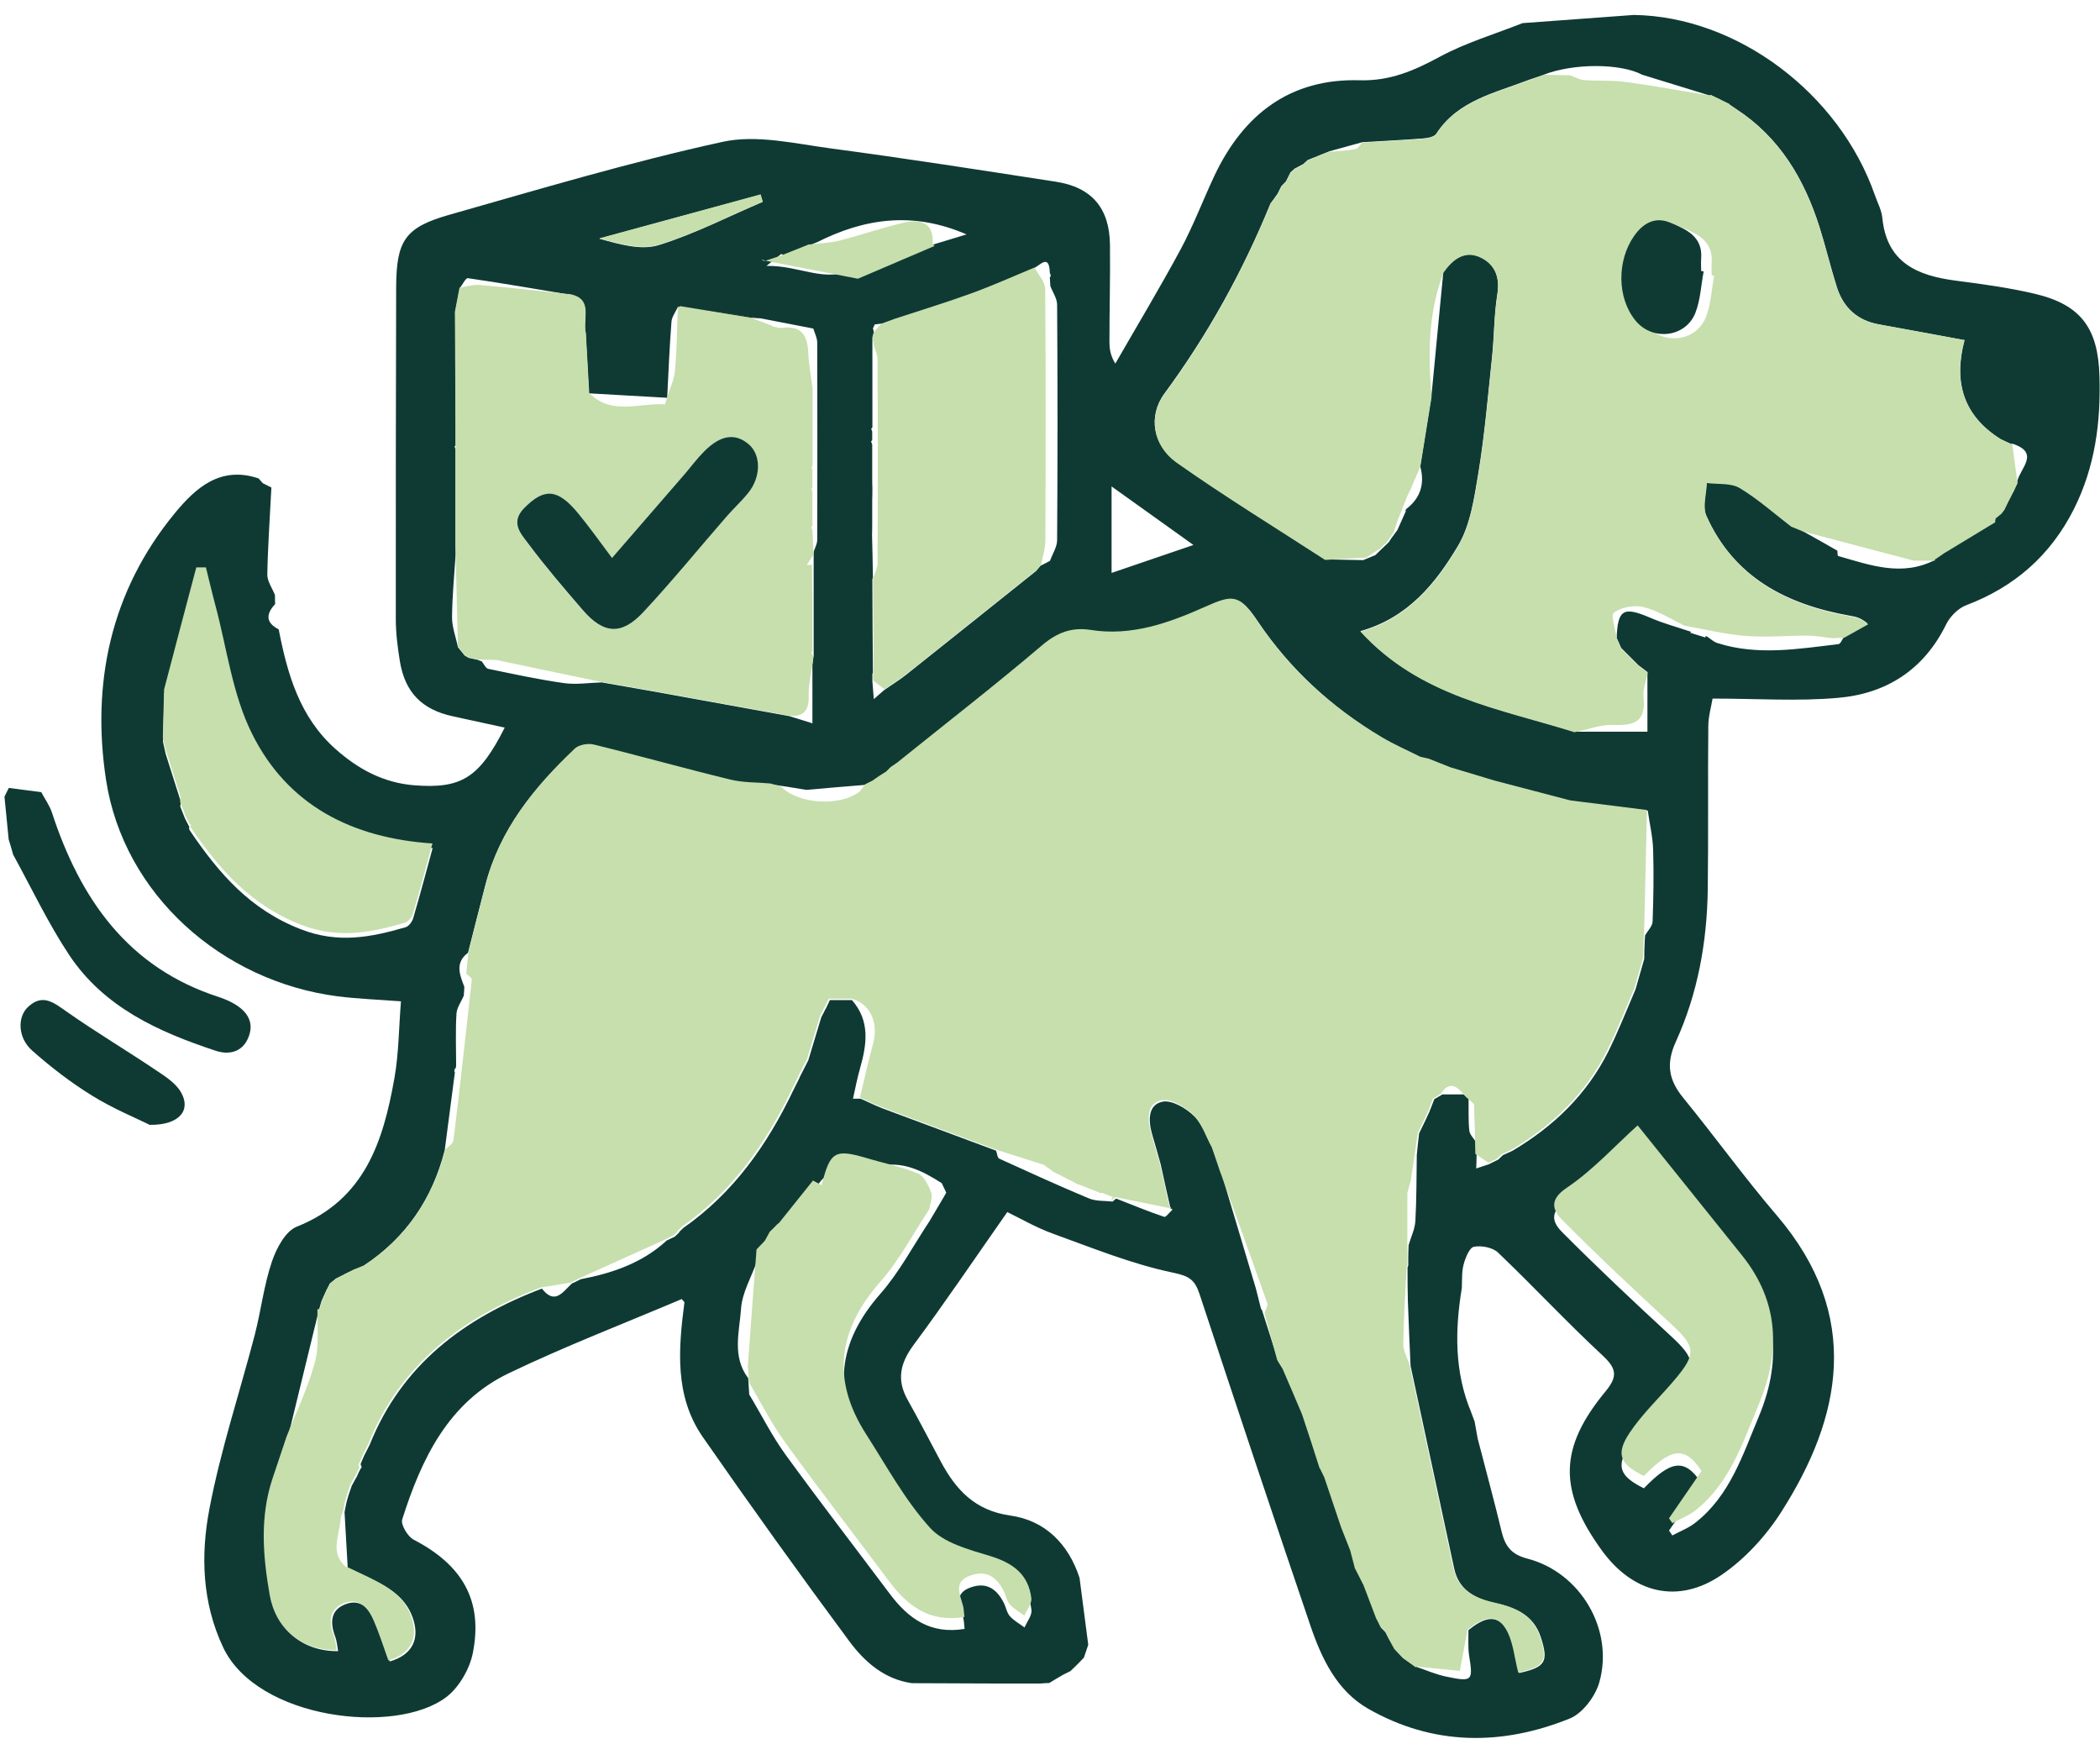<svg xmlns="http://www.w3.org/2000/svg" width="118" height="98" viewBox="0 0 118 98" fill="none">
  <path d="M38.35 72.97C35.1 74.35 31.79 75.62 28.6 77.15C25.19 78.78 23.68 81.97 22.6 85.37C22.51 85.66 22.91 86.34 23.25 86.51C25.98 87.93 27.15 89.93 26.57 92.87C26.39 93.77 25.8 94.8 25.08 95.35C22.23 97.52 14.45 96.6 12.54 92.56C11.35 90.04 11.27 87.36 11.77 84.76C12.4 81.46 13.47 78.24 14.32 74.98C14.67 73.62 14.83 72.2 15.28 70.88C15.53 70.14 16.04 69.17 16.68 68.92C20.5 67.4 21.53 64.13 22.16 60.59C22.41 59.19 22.41 57.74 22.53 56.26C21.21 56.16 20.09 56.12 18.98 55.98C12.46 55.14 6.95 50.25 5.96 43.83C5.13 38.41 6.21 33.23 9.81 28.85C11 27.4 12.39 26.16 14.53 26.88C14.61 26.97 14.68 27.05 14.76 27.14H14.75C14.92 27.22 15.08 27.31 15.25 27.39V27.38C15.17 29.02 15.05 30.66 15.02 32.29C15.02 32.67 15.3 33.05 15.45 33.43C15.45 33.6 15.45 33.77 15.46 33.94C14.95 34.49 14.91 34.98 15.66 35.36C16.15 37.88 16.84 40.3 18.86 42.09C20.12 43.21 21.54 43.98 23.26 44.12C25.91 44.33 26.93 43.72 28.36 40.88C27.36 40.66 26.39 40.45 25.42 40.24C23.7 39.86 22.76 38.9 22.47 37.16C22.34 36.37 22.24 35.56 22.24 34.76C22.24 28.56 22.24 22.37 22.26 16.17C22.27 13.53 22.74 12.78 25.24 12.07C30.34 10.62 35.43 9.1 40.6 7.97C42.51 7.55 44.67 8.07 46.69 8.34C50.91 8.9 55.12 9.56 59.33 10.21C61.35 10.52 62.35 11.7 62.37 13.76C62.39 15.57 62.34 17.38 62.34 19.19C62.34 19.57 62.38 19.96 62.67 20.43C63.9 18.29 65.17 16.18 66.34 14.01C67.06 12.67 67.6 11.23 68.25 9.85C69.88 6.42 72.5 4.4 76.39 4.51C78.1 4.56 79.46 3.97 80.9 3.19C82.36 2.4 83.99 1.92 85.55 1.3C87.63 1.15 89.72 0.99 91.8 0.84C97.6 0.92 103.36 5.23 105.36 10.99C105.51 11.41 105.73 11.82 105.77 12.25C106.02 14.77 107.75 15.49 109.91 15.77C111.38 15.96 112.86 16.16 114.31 16.5C116.93 17.11 117.89 18.44 117.97 21.12C118.05 23.74 117.72 26.24 116.53 28.61C115.21 31.22 113.19 32.98 110.47 34.01C110.03 34.18 109.58 34.63 109.36 35.07C108.11 37.63 105.99 38.98 103.27 39.21C101.01 39.41 98.71 39.25 96.23 39.25C96.16 39.69 95.99 40.25 95.99 40.82C95.96 43.87 96 46.91 95.96 49.96C95.92 52.92 95.4 55.82 94.17 58.52C93.6 59.77 93.76 60.67 94.58 61.68C96.36 63.86 98.01 66.15 99.84 68.29C104.67 73.94 103.47 79.66 100.09 84.95C99.23 86.3 98.05 87.59 96.73 88.49C94.28 90.16 91.75 89.52 90 87.1C87.56 83.73 87.59 81.35 90.22 78.17C90.94 77.3 90.81 76.86 90.02 76.13C88.02 74.27 86.16 72.27 84.18 70.38C83.88 70.09 83.25 69.97 82.82 70.05C82.57 70.1 82.34 70.67 82.24 71.05C82.13 71.47 82.16 71.93 82.14 72.37C81.75 74.74 81.72 77.09 82.67 79.36C82.73 79.53 82.8 79.7 82.86 79.87C82.92 80.19 82.97 80.5 83.03 80.82C83.48 82.57 83.96 84.31 84.38 86.07C84.58 86.88 84.93 87.34 85.82 87.57C88.8 88.34 90.7 91.55 89.87 94.51C89.65 95.3 88.94 96.25 88.22 96.55C84.39 98.1 80.52 98.09 76.87 96C75.12 95 74.26 93.18 73.63 91.33C71.52 85.13 69.45 78.92 67.4 72.7C67.13 71.89 66.81 71.69 65.89 71.5C63.6 71.02 61.39 70.12 59.18 69.32C58.21 68.97 57.3 68.44 56.6 68.1C54.8 70.67 53.12 73.16 51.34 75.56C50.58 76.59 50.37 77.52 51 78.65C51.65 79.8 52.25 80.98 52.88 82.15C53.73 83.72 54.79 84.87 56.76 85.15C58.71 85.42 60.03 86.73 60.66 88.65C60.82 89.91 60.99 91.16 61.15 92.42V92.41C61.07 92.66 60.98 92.9 60.9 93.15V93.14C60.82 93.23 60.73 93.31 60.65 93.4L60.66 93.39C60.58 93.47 60.49 93.56 60.41 93.64L60.42 93.63C60.33 93.71 60.25 93.8 60.16 93.88H60.17C60 93.96 59.84 94.05 59.67 94.13H59.68C59.44 94.27 59.2 94.41 58.96 94.56C58.79 94.56 58.61 94.58 58.44 94.59C57.88 94.59 57.33 94.59 56.77 94.59C56.6 94.59 56.43 94.59 56.27 94.59L51.24 94.57C49.69 94.35 48.58 93.37 47.72 92.21C44.92 88.43 42.18 84.61 39.49 80.74C37.89 78.43 38.12 75.78 38.46 73.16C38.41 73.11 38.36 73.06 38.31 73L38.35 72.97ZM112.16 29.1L112.14 29.11C112.24 29.03 112.35 28.94 112.45 28.86C112.51 28.79 112.57 28.71 112.62 28.64C112.7 28.47 112.79 28.3 112.87 28.12C112.95 27.97 113.04 27.8 113.12 27.63V27.65C113.19 27.48 113.27 27.31 113.35 27.14V27.04C113.52 26.3 114.65 25.44 113.08 24.93L113.01 24.95C112.82 24.86 112.62 24.77 112.43 24.68C110.35 23.38 109.75 21.51 110.39 19.11C108.74 18.81 107.17 18.51 105.6 18.23C104.37 18.01 103.58 17.29 103.21 16.12C102.86 15.01 102.59 13.87 102.24 12.76C101.38 10.05 99.99 7.7 97.53 6.11C97.4 6.02 97.28 5.94 97.15 5.85H97.18L96.67 5.6H96.69C96.5 5.52 96.31 5.42 96.11 5.33L96.08 5.37C94.81 4.98 93.55 4.59 92.28 4.2C91.04 3.55 88.44 3.55 86.76 4.19H86.78C86.48 4.29 86.18 4.4 85.87 4.5C83.99 5.23 81.92 5.64 80.7 7.52C80.58 7.7 80.2 7.76 79.94 7.78C78.81 7.87 77.68 7.92 76.55 7.99C75.92 8.16 75.29 8.34 74.66 8.51H74.68C74.27 8.67 73.86 8.84 73.46 9H73.47C73.38 9.08 73.3 9.16 73.21 9.24L73.23 9.22C73.07 9.31 72.9 9.4 72.74 9.48C72.66 9.55 72.59 9.62 72.51 9.69C72.42 9.86 72.34 10.03 72.25 10.21L72.26 10.19C72.18 10.28 72.09 10.36 72.01 10.45V10.44C71.93 10.61 71.84 10.78 71.76 10.94V10.92C71.65 11.09 71.52 11.26 71.39 11.43C69.84 15.23 67.87 18.8 65.43 22.11C64.5 23.37 64.78 25.02 66.12 25.97C68.83 27.88 71.67 29.62 74.46 31.43C75.17 31.44 75.89 31.46 76.6 31.47C76.83 31.38 77.06 31.28 77.28 31.19C77.53 30.95 77.78 30.7 78.04 30.46C78.08 30.4 78.12 30.33 78.16 30.27C78.28 30.11 78.4 29.94 78.52 29.78C78.68 29.43 78.83 29.08 78.99 28.73C78.97 28.67 78.98 28.63 79.03 28.59C79.83 27.97 80.07 27.16 79.8 26.19C80.01 24.89 80.22 23.58 80.43 22.28C80.65 19.95 80.88 17.62 81.1 15.29C81.63 14.54 82.32 14 83.24 14.47C84.04 14.88 84.29 15.61 84.13 16.56C83.95 17.7 83.96 18.88 83.84 20.04C83.61 22.2 83.43 24.37 83.08 26.51C82.84 27.95 82.63 29.51 81.9 30.71C80.66 32.78 79.11 34.71 76.44 35.46C79.76 39.12 84.26 39.8 88.46 41.11H92.57V37.74V37.76C92.41 37.63 92.24 37.51 92.07 37.38C91.74 37.05 91.41 36.72 91.09 36.4C91.01 36.21 90.93 36.03 90.84 35.84V35.85C90.9 34.24 91.22 34.06 92.73 34.71C93.47 35.03 94.26 35.24 95.03 35.5L94.97 35.55L95.83 35.82V35.75H95.9C96.1 35.88 96.28 36.06 96.5 36.13C98.76 36.85 101.03 36.46 103.3 36.19C103.42 36.18 103.51 35.93 103.61 35.79C104.06 35.54 104.51 35.29 104.95 35.04C104.57 34.71 104.28 34.65 103.98 34.6C100.4 33.97 97.43 32.45 95.87 28.96C95.64 28.45 95.87 27.73 95.89 27.1C96.51 27.18 97.23 27.09 97.73 27.38C98.76 27.99 99.67 28.81 100.63 29.55C100.83 29.63 101.04 29.72 101.24 29.8H101.22C101.89 30.17 102.57 30.55 103.24 30.94C103.26 31.04 103.24 31.23 103.29 31.24C105.08 31.75 106.87 32.42 108.73 31.46L108.66 31.43C108.85 31.3 109.04 31.17 109.23 31.04C110.19 30.46 111.14 29.88 112.1 29.3C112.11 29.22 112.13 29.15 112.14 29.07L112.16 29.1ZM42.76 70.64H42.77C42.68 70.72 42.6 70.81 42.51 70.89L42.53 70.87C42.22 71.76 41.7 72.63 41.64 73.53C41.55 74.82 41.12 76.22 42.04 77.43V77.41C42.06 77.72 42.08 78.04 42.1 78.35C42.78 79.48 43.37 80.67 44.14 81.73C46.05 84.36 48.04 86.94 49.99 89.54C51.03 90.93 52.27 91.84 54.2 91.52C54.17 91.25 54.17 91.06 54.12 90.88C53.95 90.23 53.56 89.54 54.54 89.19C55.43 88.87 56.01 89.28 56.4 90.05C56.53 90.3 56.57 90.61 56.75 90.81C56.97 91.06 57.29 91.23 57.57 91.44C57.71 91.11 57.99 90.77 57.96 90.46C57.8 89.15 56.96 88.5 55.63 88.09C54.44 87.73 53.03 87.35 52.26 86.5C50.85 84.94 49.82 83.03 48.67 81.24C46.72 78.19 47.09 75.4 49.47 72.69C50.54 71.47 51.32 69.98 52.23 68.61C52.5 68.15 52.77 67.7 53.04 67.24C53.08 67.16 53.13 67.09 53.17 67.01C53.09 66.83 53 66.65 52.92 66.48C51.82 65.77 50.69 65.2 49.32 65.53C47.7 65.09 46.483 65.58 45.67 67C45.03 67.8 44.38 68.61 43.74 69.41C43.58 69.58 43.41 69.75 43.25 69.91H43.26C43.17 70.06 43.08 70.22 42.99 70.39L43.01 70.37C42.93 70.46 42.84 70.54 42.76 70.63V70.64ZM50.05 43.11C49.96 43.2 49.88 43.28 49.79 43.37C49.67 43.44 49.56 43.52 49.44 43.59C49.31 43.68 49.18 43.76 49.06 43.85H49.08C48.91 43.93 48.75 44.02 48.58 44.1H48.6C47.5 44.19 46.4 44.28 45.3 44.38H45.31C44.63 44.26 43.95 44.16 43.27 44.06C42.52 43.99 41.75 44.02 41.02 43.84C38.45 43.21 35.9 42.5 33.34 41.87C33.02 41.79 32.51 41.87 32.29 42.09C30.02 44.24 28.07 46.62 27.27 49.74C26.94 51 26.62 52.27 26.3 53.53C25.55 54.09 25.83 54.77 26.09 55.44C26.09 55.61 26.07 55.77 26.06 55.94C25.92 56.28 25.67 56.61 25.65 56.95C25.59 57.91 25.63 58.87 25.63 59.83C25.63 59.91 25.63 59.98 25.58 60.04C25.52 60.1 25.51 60.17 25.56 60.25C25.37 61.71 25.18 63.16 24.99 64.62C24.29 67.37 22.8 69.56 20.42 71.13C20.21 71.21 20 71.29 19.8 71.38H19.81C19.64 71.45 19.48 71.54 19.31 71.62H19.32C19.15 71.7 18.99 71.79 18.82 71.87H18.84C18.74 71.95 18.64 72.03 18.53 72.12C18.47 72.24 18.41 72.37 18.34 72.49C18.25 72.69 18.16 72.89 18.07 73.09C18.02 73.26 17.97 73.43 17.92 73.6C17.33 76.01 16.75 78.42 16.16 80.83L16.17 80.81L15.38 83.17C14.69 85.32 14.86 87.47 15.23 89.65C15.55 91.53 16.97 92.79 19 92.77C18.95 92.49 18.93 92.22 18.84 91.97C18.54 91.18 18.55 90.44 19.45 90.12C20.32 89.81 20.79 90.45 21.09 91.14C21.4 91.86 21.63 92.61 21.9 93.35C23.18 92.98 23.62 92.07 23.18 90.86C22.76 89.7 21.79 89.16 20.76 88.66C20.35 88.47 19.95 88.28 19.54 88.08V88.12C19.48 87.07 19.42 86.01 19.36 84.96C19.39 84.79 19.43 84.62 19.46 84.45C19.5 84.3 19.54 84.14 19.59 83.99C19.65 83.82 19.71 83.65 19.76 83.49L20.03 82.99V83.01C20.1 82.84 20.18 82.67 20.27 82.5V82.52C20.27 82.52 20.32 82.46 20.32 82.44C20.31 82.38 20.28 82.32 20.26 82.26C20.33 82.1 20.39 81.94 20.46 81.79C20.56 81.59 20.67 81.38 20.77 81.18C22.57 76.68 26.07 74.06 30.45 72.4C31.19 73.35 31.63 72.57 32.13 72.12H32.12C32.29 72.05 32.46 71.96 32.62 71.88H32.6C34.38 71.54 36.07 70.98 37.45 69.71H37.44C37.61 69.63 37.77 69.55 37.94 69.47L37.92 69.48C38.01 69.4 38.09 69.31 38.18 69.23H38.15C38.23 69.15 38.31 69.07 38.4 68.99C41.22 67.02 43.12 64.31 44.58 61.25L44.94 60.53L44.92 60.55C45.09 60.22 45.25 59.9 45.42 59.57C45.66 58.77 45.91 57.96 46.15 57.15C46.23 57 46.32 56.83 46.4 56.66V56.68C46.48 56.51 46.56 56.34 46.64 56.17V56.19C47.04 56.19 47.46 56.19 47.87 56.19C48.9 57.36 48.71 58.67 48.33 60.01C48.17 60.57 48.06 61.15 47.93 61.73C48.07 61.73 48.22 61.73 48.36 61.73C48.76 61.91 49.15 62.1 49.55 62.26C51.69 63.06 53.83 63.85 55.97 64.65C56.03 64.8 56.04 65.05 56.15 65.1C57.82 65.86 59.48 66.62 61.18 67.33C61.58 67.5 62.07 67.46 62.52 67.51C62.58 67.45 62.65 67.4 62.71 67.34C63.61 67.69 64.5 68.06 65.42 68.37C65.51 68.4 65.71 68.12 65.87 67.98L65.85 67.91L65.78 67.93C65.59 67.09 65.4 66.26 65.22 65.42C65.06 64.85 64.9 64.27 64.73 63.7C64.52 62.95 64.5 62.07 65.32 61.9C65.85 61.79 66.65 62.27 67.1 62.71C67.58 63.18 67.81 63.92 68.15 64.54C68.32 65.03 68.48 65.52 68.65 66V65.98C69.29 68.12 69.93 70.26 70.57 72.4C70.67 72.8 70.77 73.19 70.87 73.59L70.89 73.54C71.2 74.52 71.51 75.5 71.83 76.49C71.93 76.64 72.03 76.8 72.13 76.97C72.49 77.82 72.85 78.67 73.22 79.52C73.55 80.53 73.89 81.55 74.22 82.56V82.53C74.29 82.7 74.37 82.87 74.46 83.04V83.03C74.79 84 75.11 84.97 75.44 85.94C75.6 86.33 75.76 86.74 75.92 87.15C76.01 87.46 76.09 87.79 76.18 88.12L76.16 88.1C76.33 88.43 76.49 88.75 76.66 89.08C76.91 89.72 77.15 90.36 77.4 91.01V90.99C77.48 91.16 77.56 91.32 77.64 91.49V91.48C77.72 91.57 77.81 91.65 77.89 91.74V91.72C77.96 91.88 78.05 92.05 78.13 92.21C78.22 92.35 78.31 92.51 78.39 92.66C78.55 92.84 78.7 93.01 78.86 93.17C79.1 93.33 79.34 93.51 79.58 93.68V93.65C80.14 93.84 80.68 94.08 81.26 94.2C82.74 94.51 82.78 94.44 82.55 93.02C82.48 92.55 82.52 92.06 82.51 91.59C83.21 91.03 84.04 90.55 84.65 91.53C85.08 92.23 85.14 93.17 85.36 94C86.86 93.67 87.02 93.35 86.58 91.99C86.15 90.68 85.09 90.31 83.93 90.05C82.84 89.8 81.96 89.31 81.71 88.12C80.89 84.33 80.08 80.53 79.26 76.74C79.21 75.54 79.15 74.33 79.11 73.13C79.09 72.49 79.09 71.84 79.09 71.2C79.13 71.13 79.14 71.06 79.13 70.99C79.13 70.88 79.13 70.78 79.13 70.67V70.7C79.13 70.45 79.14 70.21 79.15 69.96C79.28 69.51 79.5 69.07 79.53 68.61C79.6 67.37 79.59 66.13 79.61 64.89C79.65 64.49 79.69 64.08 79.74 63.68C79.86 63.44 79.97 63.2 80.09 62.96C80.17 62.79 80.24 62.63 80.32 62.46C80.41 62.24 80.5 62 80.59 61.77V61.76C80.74 61.67 80.9 61.58 81.05 61.49H81.04C81.45 61.49 81.87 61.49 82.28 61.49H82.27C82.35 61.58 82.44 61.66 82.52 61.75V61.72C82.53 62.32 82.5 62.92 82.56 63.52C82.58 63.74 82.8 63.95 82.93 64.16C82.94 64.41 82.96 64.65 82.97 64.9V64.88C82.97 65.14 82.96 65.39 82.95 65.65C83.21 65.56 83.47 65.48 83.73 65.39H83.7C83.87 65.31 84.04 65.22 84.21 65.14L84.19 65.15C84.28 65.07 84.36 64.98 84.45 64.9L84.43 64.91C84.61 64.83 84.8 64.74 84.98 64.66C87.3 63.29 89.17 61.49 90.38 59.06C90.94 57.93 91.4 56.75 91.9 55.59C92.06 55.02 92.23 54.45 92.39 53.88V53.9C92.39 53.62 92.4 53.34 92.41 53.05C92.41 52.88 92.43 52.72 92.44 52.55C92.59 52.29 92.85 52.04 92.86 51.78C92.91 50.44 92.93 49.09 92.89 47.74C92.87 47.01 92.69 46.28 92.59 45.55C91.15 45.37 89.71 45.19 88.28 45.01C86.83 44.63 85.38 44.25 83.93 43.87H83.94C83.13 43.63 82.32 43.38 81.51 43.14H81.52C81.11 42.98 80.7 42.82 80.29 42.66H80.31C80.16 42.64 80.01 42.6 79.86 42.57C79.13 42.2 78.37 41.87 77.66 41.45C74.87 39.78 72.51 37.64 70.68 34.92C69.69 33.44 69.34 33.44 67.77 34.14C65.73 35.05 63.64 35.81 61.32 35.44C60.28 35.27 59.45 35.57 58.61 36.3C55.95 38.56 53.19 40.71 50.47 42.89C50.34 42.98 50.21 43.06 50.09 43.15L50.11 43.14L50.05 43.11ZM10.62 46.49C10.62 46.57 10.65 46.64 10.7 46.71C12.3 49.07 14.06 51.11 16.9 52.21C19.01 53.03 20.84 52.66 22.78 52.1C22.97 52.05 23.16 51.79 23.22 51.58C23.61 50.25 23.97 48.91 24.31 47.65C19.77 47.36 16.16 45.5 14.17 41.48C13.08 39.27 12.77 36.68 12.11 34.26C11.92 33.56 11.76 32.85 11.58 32.14C11.4 32.14 11.22 32.14 11.04 32.14C10.44 34.43 9.84 36.71 9.23 39C9.21 39.89 9.18 40.79 9.16 41.68C9.21 41.91 9.26 42.14 9.31 42.36L10.16 45.04V45.02C10.15 45.12 10.14 45.22 10.13 45.32C10.22 45.55 10.31 45.77 10.4 46C10.49 46.17 10.57 46.33 10.66 46.5L10.63 46.48L10.62 46.49ZM49.53 18.21L49.55 18.18C49.42 18.2 49.28 18.21 49.15 18.23C49.12 18.3 49.09 18.38 49.05 18.45C49.08 18.52 49.09 18.6 49.1 18.68C49.07 18.78 49.05 18.87 49.02 18.97C49.02 19.76 49.02 20.56 49.02 21.35C49.02 21.44 49.02 21.53 49.02 21.62C49.02 21.93 49.02 22.25 49.02 22.56C49.02 22.73 49.02 22.9 49.02 23.06C49.02 23.21 49.02 23.37 49.02 23.52C49.02 23.69 49.02 23.85 49.02 24.02C49 24.04 48.96 24.07 48.96 24.09C48.96 24.14 48.99 24.19 49.01 24.24C49.01 24.41 49.01 24.57 49.01 24.74C48.99 24.76 48.94 24.79 48.95 24.81C48.96 24.86 48.99 24.91 49.01 24.97C49.01 25.14 49.01 25.3 49.01 25.47C49.01 25.95 49.01 26.42 49.01 26.9C49.01 27.07 49.01 27.23 49.02 27.4C49.02 27.63 49.02 27.87 49.01 28.1V28.61C49.01 28.76 49.01 28.92 49.01 29.07C49.01 29.16 49.01 29.25 49.01 29.34C49.01 29.57 49.01 29.81 49 30.04C49.02 30.85 49.04 31.65 49.05 32.46C49.02 32.52 49.01 32.57 49.02 32.64C49.02 32.75 49.02 32.86 49.02 32.98V32.96C49.02 34.57 49.04 36.18 49.05 37.79C49.02 37.85 49.01 37.91 49.02 37.98C49.02 38.09 49.02 38.2 49.02 38.31V38.29C49.04 38.58 49.07 38.87 49.1 39.28C49.34 39.07 49.5 38.93 49.66 38.79C50.08 38.49 50.53 38.22 50.93 37.9C53.37 35.96 55.79 34.02 58.22 32.08L58.48 31.77L58.46 31.79C58.64 31.7 58.82 31.61 59 31.51C59.14 31.12 59.4 30.73 59.4 30.35C59.43 25.94 59.43 21.53 59.4 17.12C59.4 16.77 59.15 16.42 59.02 16.07C59.01 15.91 59 15.74 58.99 15.58C59.01 15.55 59.04 15.53 59.04 15.5C59.04 15.44 59.01 15.39 58.99 15.33C58.96 14.25 58.47 14.88 58.08 15.08C56.93 15.56 55.79 16.07 54.62 16.5C53.17 17.03 51.7 17.48 50.23 17.96L49.49 18.23L49.53 18.21ZM44.72 14.09C44.47 14.17 44.22 14.25 43.98 14.34L43.95 14.27L43.87 14.29C43.7 14.43 43.52 14.58 43.07 14.94C44.95 14.9 46.41 15.95 47.98 15.09L47.96 15.1C50.04 14.47 52.13 13.83 54.31 13.17C51.29 11.86 48.56 12.27 45.89 13.62L45.91 13.61C45.5 13.77 45.09 13.94 44.69 14.1H44.71L44.72 14.09ZM42.77 17.89C41.25 17.67 39.74 17.44 38.22 17.22C38.19 17.26 38.14 17.27 38.09 17.25C37.96 17.53 37.75 17.8 37.73 18.08C37.62 19.5 37.56 20.92 37.49 22.35C36.02 22.27 34.56 22.18 33.09 22.1V22.12C33.04 20.99 32.97 19.86 32.91 18.74C32.71 17.95 33.39 16.76 31.92 16.54C30.04 16.23 28.17 15.9 26.29 15.63C26.17 15.61 25.99 15.99 25.84 16.18C25.75 16.63 25.67 17.08 25.58 17.54C25.58 19.7 25.6 21.87 25.61 24.03C25.61 24.36 25.61 24.69 25.61 25.02C25.59 25.04 25.54 25.07 25.55 25.09C25.55 25.14 25.59 25.19 25.6 25.24C25.6 26.78 25.6 28.32 25.6 29.86C25.6 30.17 25.6 30.48 25.6 30.79C25.6 30.88 25.6 30.97 25.61 31.06C25.53 32.27 25.41 33.48 25.4 34.69C25.4 35.25 25.62 35.8 25.73 36.36C25.86 36.52 25.98 36.67 26.11 36.83C26.18 36.87 26.26 36.92 26.33 36.96C26.5 37 26.67 37.03 26.83 37.07C26.91 37.1 26.99 37.13 27.07 37.16C27.19 37.3 27.29 37.55 27.44 37.58C28.85 37.87 30.26 38.18 31.69 38.38C32.38 38.48 33.1 38.36 33.81 38.34C34.84 38.52 35.86 38.7 36.89 38.88C39.37 39.33 41.85 39.78 44.33 40.23C44.72 40.35 45.12 40.47 45.65 40.64V37.34C45.67 37.16 45.7 36.99 45.72 36.81C45.72 34.98 45.72 33.15 45.72 31.31C45.72 31.21 45.72 31.11 45.72 31.01C45.79 30.78 45.92 30.56 45.92 30.33C45.93 26.64 45.93 22.95 45.92 19.25C45.92 18.99 45.78 18.72 45.7 18.46C44.72 18.27 43.74 18.08 42.76 17.89H42.77ZM93.78 85.99C93.84 86.08 93.91 86.18 93.97 86.27C94.41 86.03 94.9 85.85 95.28 85.54C97.21 84.02 97.92 81.75 98.82 79.61C100.06 76.64 99.97 73.82 97.89 71.23C95.87 68.7 93.84 66.18 92.02 63.92C90.77 65.04 89.53 66.42 88.03 67.43C87.02 68.11 87.25 68.7 87.78 69.23C89.75 71.21 91.79 73.13 93.85 75.03C95.28 76.35 95.35 76.73 94.11 78.2C93.26 79.21 92.26 80.12 91.55 81.22C90.77 82.41 91.04 82.96 92.37 83.62C93.84 82.11 94.64 81.85 95.61 83.34C95.03 84.19 94.4 85.09 93.78 86V85.99ZM62.46 32.19C64.05 31.65 65.46 31.17 67.06 30.62C65.35 29.4 63.94 28.39 62.46 27.33V32.19ZM42.85 11.34C42.81 11.21 42.77 11.07 42.73 10.94C39.71 11.76 36.69 12.58 33.67 13.41C34.81 13.73 36.02 14.08 37.02 13.77C39.02 13.15 40.91 12.17 42.84 11.35L42.85 11.34Z" fill="#0F3A34"/>
  <path d="M2.32 44.51C2.52 44.89 2.79 45.26 2.92 45.66C4.51 50.51 7.18 54.37 12.3 56.02C12.6 56.12 12.91 56.25 13.18 56.41C13.92 56.85 14.31 57.48 13.94 58.33C13.59 59.14 12.83 59.28 12.1 59.03C8.89 57.97 5.84 56.59 3.89 53.66C2.7 51.87 1.78 49.91 0.74 48.02C0.66 47.74 0.58 47.45 0.49 47.17V47.19C0.41 46.38 0.33 45.56 0.25 44.75V44.76C0.33 44.59 0.42 44.42 0.5 44.26L0.49 44.27C1.1 44.35 1.71 44.43 2.33 44.51H2.32Z" fill="#0F3A34"/>
  <path d="M8.41 63.2C7.63 62.81 6.33 62.28 5.16 61.55C3.98 60.82 2.86 59.96 1.81 59.03C1 58.32 0.96 57.14 1.58 56.57C2.42 55.79 3.05 56.36 3.79 56.87C5.42 58.01 7.13 59.03 8.78 60.14C9.29 60.48 9.88 60.86 10.17 61.37C10.74 62.35 10.12 63.22 8.41 63.2Z" fill="#0F3A34"/>
  <path d="M0.49 44.53C0.41 44.7 0.32 44.87 0.24 45.03C0.32 44.86 0.41 44.69 0.49 44.53Z" fill="#4C7952"/>
  <path d="M17.95 73.58C18 73.41 18.05 73.24 18.1 73.07C18.19 72.87 18.28 72.67 18.37 72.47C18.43 72.35 18.49 72.22 18.56 72.1C18.66 72.02 18.76 71.94 18.87 71.85H18.85C19.02 71.77 19.18 71.68 19.35 71.6H19.34C19.51 71.52 19.67 71.43 19.84 71.35H19.83C20.04 71.27 20.25 71.19 20.45 71.1C22.83 69.53 24.32 67.34 25.02 64.59C25.18 64.42 25.46 64.26 25.48 64.07C25.85 61.06 26.18 58.05 26.51 55.04C26.52 54.94 26.31 54.82 26.2 54.7C26.24 54.3 26.28 53.9 26.32 53.49C26.64 52.23 26.97 50.96 27.29 49.7C28.09 46.58 30.04 44.2 32.31 42.05C32.54 41.84 33.04 41.75 33.36 41.83C35.93 42.46 38.48 43.18 41.04 43.8C41.76 43.98 42.54 43.95 43.29 44.02C43.49 44.08 43.68 44.13 43.88 44.19C44.86 45.2 47.25 45.33 48.33 44.45C48.42 44.33 48.52 44.2 48.61 44.08H48.59C48.76 44 48.92 43.91 49.09 43.83H49.07C49.2 43.74 49.33 43.66 49.45 43.57C49.57 43.5 49.68 43.42 49.8 43.35C49.89 43.26 49.97 43.18 50.06 43.09L50.04 43.1C50.17 43.01 50.3 42.93 50.42 42.84C53.14 40.65 55.9 38.51 58.56 36.25C59.41 35.53 60.23 35.23 61.27 35.39C63.58 35.76 65.68 35 67.72 34.09C69.28 33.39 69.63 33.39 70.63 34.87C72.46 37.59 74.81 39.73 77.61 41.4C78.31 41.82 79.07 42.15 79.81 42.52C79.96 42.55 80.11 42.59 80.26 42.62L80.24 42.61C80.65 42.77 81.06 42.94 81.47 43.1H81.46C82.27 43.34 83.08 43.59 83.89 43.83H83.88C85.33 44.21 86.78 44.59 88.23 44.97C89.67 45.15 91.11 45.33 92.54 45.51C92.49 47.84 92.44 50.17 92.38 52.5C92.38 52.67 92.36 52.83 92.35 53C92.35 53.28 92.33 53.56 92.32 53.85V53.83C92.16 54.4 92 54.97 91.83 55.54C91.33 56.7 90.87 57.88 90.31 59.01C89.1 61.44 87.23 63.24 84.91 64.61C84.73 64.69 84.54 64.78 84.36 64.86L84.38 64.85C84.29 64.93 84.21 65.02 84.12 65.1L84.14 65.09C83.97 65.17 83.8 65.26 83.63 65.34H83.66C83.41 65.17 83.15 65 82.9 64.83V64.85C82.88 63.92 82.86 62.98 82.83 62.05C82.7 61.93 82.58 61.8 82.45 61.68V61.71C82.37 61.62 82.28 61.54 82.2 61.45H82.21C81.8 60.95 81.38 60.79 80.97 61.45H80.98C80.83 61.54 80.67 61.63 80.52 61.72C80.43 61.97 80.34 62.2 80.25 62.44V62.43C80.17 62.6 80.1 62.76 80.02 62.93C79.9 63.17 79.79 63.41 79.67 63.65C79.54 64.53 79.41 65.42 79.28 66.3C79.21 66.55 79.14 66.79 79.08 67.04C79.08 68.25 79.08 69.46 79.08 70.67V70.64C79.08 70.75 79.08 70.85 79.08 70.96C79.09 71.04 79.08 71.11 79.04 71.17C78.97 72.62 78.87 74.07 78.85 75.52C78.85 75.92 79.09 76.31 79.21 76.71C80.03 80.5 80.84 84.3 81.66 88.09C81.92 89.28 82.79 89.77 83.88 90.02C85.04 90.28 86.1 90.65 86.53 91.96C86.98 93.31 86.81 93.64 85.31 93.97C85.09 93.14 85.03 92.2 84.6 91.5C84 90.52 83.17 91.01 82.46 91.56C82.32 92.32 82.18 93.08 82.03 93.88C81.17 93.79 80.35 93.71 79.53 93.63V93.66C79.29 93.49 79.05 93.31 78.81 93.14C78.65 92.97 78.5 92.81 78.34 92.64C78.25 92.47 78.16 92.32 78.08 92.16V92.17C77.99 92.01 77.91 91.84 77.83 91.68L77.84 91.7C77.76 91.61 77.67 91.53 77.59 91.44V91.45C77.51 91.28 77.42 91.12 77.34 90.95V90.97C77.09 90.32 76.85 89.67 76.6 89.02V89.03C76.43 88.7 76.27 88.38 76.1 88.05L76.12 88.07L75.86 87.08V87.09C75.7 86.68 75.54 86.27 75.38 85.87V85.88C75.05 84.91 74.73 83.94 74.4 82.97V82.98C74.32 82.81 74.23 82.64 74.15 82.47V82.5C73.83 81.49 73.5 80.47 73.16 79.46C72.8 78.61 72.44 77.76 72.07 76.91L71.77 76.42V76.43C71.53 75.54 71.29 74.66 71.05 73.77C71.11 73.59 71.26 73.37 71.21 73.22C70.35 70.78 69.47 68.35 68.59 65.91V65.93C68.43 65.44 68.26 64.95 68.09 64.46C67.75 63.84 67.53 63.1 67.04 62.63C66.58 62.19 65.78 61.7 65.26 61.82C64.44 61.99 64.46 62.87 64.67 63.62C64.83 64.19 64.99 64.77 65.16 65.34C65.35 66.18 65.54 67.01 65.72 67.85L65.79 67.83L65.81 67.9C64.76 67.68 63.71 67.47 62.66 67.26C62.6 67.32 62.53 67.37 62.47 67.43C62.45 67.35 62.47 67.3 62.56 67.27C62.35 67.19 62.14 67.1 61.93 67.02L61.85 67.04C61.43 66.87 61.02 66.71 60.6 66.54L60.62 66.57L60.11 66.3L60.13 66.32C59.96 66.23 59.79 66.14 59.63 66.06H59.65C59.48 65.99 59.31 65.9 59.15 65.82H59.17C59 65.7 58.83 65.58 58.66 65.45C57.75 65.16 56.84 64.87 55.93 64.58C53.79 63.79 51.65 62.99 49.51 62.19C49.1 62.04 48.71 61.84 48.32 61.66C48.57 60.65 48.78 59.64 49.06 58.64C49.39 57.46 48.87 56.35 47.82 56.11C47.41 56.11 46.99 56.11 46.58 56.11V56.09C46.5 56.26 46.41 56.43 46.33 56.6V56.58C46.25 56.75 46.16 56.91 46.08 57.08C45.84 57.88 45.59 58.69 45.35 59.5V59.49C45.18 59.82 45.02 60.14 44.85 60.47L44.87 60.45C44.75 60.69 44.63 60.93 44.51 61.17C43.05 64.23 41.15 66.93 38.33 68.91C38.25 68.99 38.17 69.07 38.08 69.15H38.11C38.02 69.23 37.94 69.32 37.85 69.4L37.87 69.39C37.7 69.47 37.54 69.56 37.37 69.64H37.38C35.76 70.37 34.15 71.1 32.53 71.83L32.55 71.82C32.38 71.9 32.21 71.99 32.05 72.07L32.06 72.06C31.5 72.15 30.94 72.25 30.38 72.34C26.01 74 22.5 76.62 20.7 81.12C20.6 81.32 20.49 81.53 20.39 81.73C20.32 81.89 20.26 82.05 20.19 82.2C20.17 82.23 20.14 82.26 20.14 82.29C20.14 82.35 20.17 82.41 20.19 82.46L20.2 82.44C20.12 82.61 20.04 82.78 19.95 82.95V82.93C19.86 83.1 19.77 83.26 19.68 83.43C19.62 83.6 19.56 83.77 19.51 83.93C19.47 84.08 19.43 84.24 19.38 84.39C19.35 84.56 19.31 84.73 19.28 84.9C19.23 85.05 19.15 85.19 19.14 85.34C19.08 86.27 18.5 87.26 19.46 88.06V88.02C19.87 88.21 20.27 88.4 20.68 88.6C21.7 89.1 22.68 89.64 23.1 90.8C23.54 92.02 23.1 92.92 21.82 93.29C21.56 92.56 21.32 91.8 21.01 91.08C20.71 90.38 20.24 89.75 19.37 90.06C18.48 90.38 18.46 91.12 18.76 91.91C18.85 92.16 18.87 92.43 18.92 92.71C16.89 92.73 15.47 91.47 15.15 89.59C14.77 87.41 14.6 85.25 15.3 83.11C15.56 82.32 15.83 81.54 16.09 80.75L16.08 80.77C16.63 79.37 17.3 77.99 17.69 76.55C17.95 75.6 17.81 74.55 17.84 73.54L17.95 73.58Z" fill="#C6DFAD"/>
  <path d="M113.36 27.06V27.16C113.28 27.33 113.2 27.5 113.12 27.67V27.65C113.04 27.82 112.95 27.98 112.87 28.15V28.14C112.79 28.31 112.7 28.48 112.62 28.65L112.45 28.87C112.35 28.95 112.24 29.04 112.14 29.12L112.16 29.11C112.13 29.13 112.09 29.15 112.09 29.17C112.09 29.23 112.11 29.28 112.12 29.34C111.16 29.92 110.21 30.5 109.25 31.08C109.06 31.21 108.87 31.34 108.68 31.47L108.75 31.5C108.34 31.5 107.94 31.5 107.53 31.5C105.43 30.95 103.33 30.39 101.24 29.84H101.26C101.06 29.76 100.85 29.67 100.65 29.59C99.69 28.85 98.78 28.04 97.75 27.42C97.26 27.13 96.53 27.22 95.91 27.14C95.89 27.76 95.66 28.48 95.89 29C97.45 32.49 100.42 34.01 104 34.64C104.3 34.69 104.59 34.75 104.97 35.08C104.52 35.33 104.07 35.58 103.63 35.83C103.4 35.84 103.18 35.85 102.95 35.86C102.49 35.81 102.02 35.71 101.56 35.71C100.4 35.71 99.24 35.82 98.09 35.73C96.94 35.64 95.81 35.36 94.67 35.16C93.9 34.79 93.16 34.31 92.35 34.11C91.83 33.98 91.12 34.11 90.68 34.42C90.49 34.55 90.78 35.38 90.85 35.89V35.88C90.93 36.07 91.01 36.25 91.1 36.44C91.43 36.77 91.76 37.1 92.08 37.42C92.25 37.55 92.42 37.67 92.59 37.8V37.78C92.5 38.25 92.3 38.73 92.35 39.18C92.5 40.54 91.84 40.78 90.66 40.73C89.94 40.7 89.2 41 88.47 41.14C84.27 39.82 79.78 39.14 76.45 35.49C79.12 34.74 80.67 32.81 81.91 30.74C82.63 29.53 82.85 27.97 83.09 26.54C83.44 24.4 83.62 22.23 83.85 20.07C83.97 18.91 83.95 17.74 84.14 16.59C84.29 15.64 84.04 14.91 83.25 14.5C82.33 14.03 81.64 14.56 81.11 15.32C80.24 17.59 80.24 19.94 80.44 22.31L79.81 26.22C79.73 26.4 79.66 26.57 79.58 26.75C79.48 26.97 79.39 27.2 79.29 27.42L79.31 27.4C79.23 27.57 79.14 27.74 79.06 27.91L79.07 27.89C78.91 28.3 78.74 28.72 78.58 29.13V29.1C78.5 29.36 78.41 29.61 78.33 29.87H78.34C78.17 30.11 78 30.35 77.83 30.59V30.54C77.74 30.63 77.66 30.72 77.57 30.81L77.6 30.79C77.35 30.95 77.09 31.11 76.84 31.28L76.8 31.33H76.74C75.98 31.37 75.22 31.41 74.46 31.46C71.67 29.65 68.83 27.91 66.12 26C64.78 25.05 64.5 23.4 65.43 22.14C67.88 18.83 69.84 15.26 71.39 11.46C71.52 11.29 71.64 11.12 71.77 10.95L71.76 10.97C71.84 10.8 71.93 10.63 72.01 10.47V10.48C72.09 10.39 72.18 10.31 72.26 10.22L72.25 10.24C72.34 10.07 72.42 9.9 72.51 9.72C72.59 9.65 72.66 9.58 72.74 9.51C72.9 9.42 73.07 9.33 73.23 9.25L73.21 9.27C73.3 9.19 73.38 9.1 73.47 9.02H73.46C73.87 8.86 74.28 8.69 74.68 8.53H74.66C75.16 8.49 75.66 8.47 76.15 8.38C76.3 8.35 76.42 8.14 76.55 8.01C77.68 7.94 78.81 7.89 79.94 7.8C80.2 7.78 80.58 7.72 80.7 7.54C81.92 5.66 83.99 5.25 85.87 4.52C86.17 4.41 86.47 4.31 86.78 4.2H86.76C87.25 4.21 87.74 4.22 88.22 4.23C88.48 4.32 88.74 4.48 89.01 4.5C89.8 4.56 90.6 4.5 91.38 4.61C92.95 4.82 94.51 5.11 96.08 5.37L96.11 5.33C96.3 5.42 96.49 5.52 96.68 5.61C96.68 5.61 96.66 5.61 96.66 5.6C96.83 5.68 97 5.77 97.17 5.85H97.14C97.27 5.94 97.39 6.02 97.52 6.11C99.97 7.7 101.37 10.05 102.23 12.76C102.58 13.87 102.85 15.01 103.2 16.12C103.57 17.29 104.35 18.02 105.59 18.23C107.16 18.51 108.74 18.81 110.38 19.11C109.74 21.51 110.34 23.38 112.42 24.68C112.61 24.77 112.81 24.86 113 24.95L113.07 24.93C113.16 25.63 113.26 26.33 113.35 27.04L113.36 27.06ZM96.33 15.49C96.33 15.49 96.23 15.48 96.18 15.47C96.18 15.23 96.16 14.99 96.18 14.75C96.27 13.5 95.3 13.11 94.44 12.75C93.63 12.41 92.95 12.73 92.41 13.5C91.45 14.86 91.44 16.94 92.48 18.24C93.42 19.41 95.29 19.22 95.85 17.83C96.14 17.11 96.17 16.28 96.32 15.49H96.33Z" fill="#C6DFAD"/>
  <path d="M31.93 16.51C33.4 16.73 32.72 17.92 32.92 18.71C32.98 19.84 33.05 20.97 33.11 22.09L33.1 22.07C34.35 23.36 35.91 22.63 37.34 22.72C37.38 22.72 37.44 22.46 37.49 22.32C37.64 21.82 37.89 21.32 37.93 20.81C38.04 19.62 38.04 18.42 38.09 17.23C38.14 17.26 38.18 17.25 38.22 17.2C39.54 17.42 40.86 17.63 42.18 17.85C42.59 18 43 18.16 43.4 18.31L43.38 18.33C43.57 18.36 43.77 18.45 43.96 18.42C45.08 18.27 45.38 18.9 45.42 19.86C45.45 20.52 45.58 21.17 45.66 21.82C45.66 21.99 45.66 22.15 45.66 22.32C45.66 22.56 45.66 22.79 45.66 23.03C45.66 23.36 45.66 23.69 45.66 24.01C45.66 24.41 45.66 24.81 45.66 25.2C45.66 25.53 45.66 25.85 45.66 26.18C45.64 26.2 45.61 26.23 45.61 26.25C45.61 26.3 45.64 26.35 45.65 26.41V27.39C45.65 27.39 45.6 27.44 45.6 27.46C45.6 27.51 45.63 27.56 45.65 27.61C45.65 27.94 45.65 28.26 45.65 28.59C45.65 28.75 45.65 28.9 45.65 29.06C45.65 29.23 45.65 29.39 45.65 29.56C45.63 29.58 45.59 29.61 45.59 29.63C45.59 29.68 45.63 29.74 45.65 29.79C45.67 30.19 45.69 30.58 45.71 30.98C45.71 31.08 45.71 31.18 45.71 31.28L45.65 31.25L45.33 31.75L45.63 31.73C45.63 31.9 45.63 32.06 45.63 32.23C45.63 32.71 45.64 33.18 45.65 33.66C45.65 33.83 45.65 33.99 45.65 34.16C45.65 34.8 45.65 35.44 45.65 36.08C45.65 36.25 45.65 36.41 45.65 36.58C45.63 36.61 45.6 36.63 45.6 36.66C45.61 36.72 45.64 36.77 45.66 36.82L45.72 36.79C45.7 36.97 45.67 37.14 45.65 37.32C45.57 37.91 45.42 38.5 45.44 39.08C45.47 39.9 45.17 40.3 44.33 40.21C41.85 39.76 39.37 39.31 36.89 38.86C35.86 38.67 34.84 38.5 33.81 38.32C32.74 38.1 31.67 37.87 30.59 37.65C29.69 37.46 28.79 37.27 27.89 37.08H27.91C27.55 37.08 27.19 37.06 26.83 37.05C26.66 37.01 26.49 36.98 26.33 36.94C26.26 36.9 26.18 36.85 26.11 36.81C25.98 36.65 25.86 36.5 25.73 36.34C25.69 34.57 25.64 32.81 25.6 31.04C25.6 30.95 25.6 30.86 25.59 30.77C25.59 30.46 25.59 30.15 25.59 29.84C25.59 28.3 25.59 26.76 25.59 25.22C25.62 25.15 25.63 25.07 25.59 25C25.59 24.67 25.59 24.34 25.59 24.01C25.59 21.85 25.57 19.68 25.56 17.52C25.65 17.07 25.73 16.62 25.82 16.16C26.19 16.11 26.57 15.98 26.94 16.01C28.6 16.15 30.25 16.34 31.91 16.52L31.93 16.51ZM34.38 31.36C33.61 30.35 33.06 29.56 32.45 28.82C31.32 27.45 30.56 27.43 29.45 28.55C28.64 29.37 29.26 29.99 29.67 30.55C30.63 31.84 31.68 33.06 32.73 34.28C33.91 35.65 34.92 35.72 36.16 34.38C37.76 32.65 39.26 30.82 40.81 29.04C41.21 28.59 41.65 28.17 42.03 27.71C42.76 26.82 42.77 25.59 42.07 24.98C41.31 24.31 40.47 24.44 39.54 25.39C39.18 25.76 38.86 26.19 38.52 26.58C37.19 28.12 35.85 29.66 34.37 31.37L34.38 31.36Z" fill="#C6DFAD"/>
  <path d="M49.06 37.95C49.05 37.88 49.06 37.82 49.09 37.76C49.08 36.15 49.07 34.54 49.06 32.93V32.95C49.06 32.84 49.06 32.73 49.06 32.61C49.04 32.55 49.06 32.49 49.09 32.43C49.17 32.17 49.31 31.91 49.31 31.64C49.33 27.83 49.33 24.01 49.31 20.2C49.31 19.93 49.18 19.67 49.1 19.4C49.08 19.24 49.05 19.09 49.03 18.93C49.06 18.83 49.08 18.74 49.11 18.64C49.26 18.48 49.41 18.31 49.56 18.15L49.54 18.18C49.79 18.09 50.03 18 50.28 17.91C51.74 17.43 53.22 16.98 54.67 16.45C55.84 16.02 56.98 15.51 58.13 15.03C58.34 15.43 58.73 15.84 58.73 16.24C58.77 20.94 58.76 25.63 58.74 30.33C58.74 30.8 58.59 31.27 58.5 31.73L58.52 31.71C58.43 31.81 58.35 31.92 58.26 32.02C55.83 33.96 53.4 35.91 50.97 37.84C50.57 38.16 50.12 38.43 49.7 38.73C49.49 38.56 49.27 38.39 49.06 38.23V38.25C49.06 38.14 49.06 38.03 49.06 37.92V37.95Z" fill="#C6DFAD"/>
  <path d="M43.75 68.74C44.39 67.94 45.04 67.13 45.68 66.33C45.84 66.42 46.01 66.5 46.17 66.59C46.64 64.69 46.91 64.54 48.71 65.07C49.67 65.36 50.66 65.55 51.57 65.93C51.92 66.07 52.17 66.59 52.32 67C52.42 67.26 52.26 67.62 52.22 67.94C51.31 69.31 50.54 70.8 49.46 72.02C47.08 74.73 46.71 77.52 48.66 80.57C49.81 82.36 50.84 84.27 52.25 85.83C53.02 86.69 54.43 87.06 55.62 87.42C56.94 87.82 57.79 88.47 57.95 89.79C57.99 90.1 57.7 90.44 57.56 90.77C57.28 90.56 56.96 90.4 56.74 90.14C56.56 89.94 56.52 89.63 56.39 89.38C56 88.6 55.42 88.2 54.53 88.52C53.55 88.87 53.94 89.57 54.11 90.21C54.16 90.39 54.16 90.58 54.19 90.85C52.26 91.17 51.02 90.26 49.98 88.87C48.03 86.27 46.04 83.69 44.13 81.06C43.36 80 42.76 78.81 42.09 77.68C42.07 77.37 42.04 77.05 42.02 76.74V76.76C42.18 74.57 42.34 72.39 42.51 70.2L42.49 70.22C42.58 70.13 42.66 70.04 42.75 69.95L42.74 69.96C42.82 69.87 42.91 69.79 42.99 69.7L42.97 69.72C43.06 69.56 43.15 69.39 43.24 69.23H43.23C43.39 69.07 43.56 68.91 43.72 68.74H43.75Z" fill="#C6DFAD"/>
  <path d="M93.78 85.31C94.4 84.4 95.03 83.5 95.61 82.65C94.64 81.16 93.84 81.42 92.37 82.93C91.04 82.27 90.77 81.72 91.55 80.53C92.27 79.44 93.26 78.52 94.11 77.51C95.35 76.04 95.28 75.65 93.85 74.34C91.79 72.44 89.75 70.53 87.78 68.54C87.26 68.01 87.02 67.42 88.03 66.74C89.53 65.73 90.77 64.35 92.02 63.23C93.83 65.48 95.86 68.01 97.89 70.54C99.97 73.14 100.06 75.96 98.82 78.92C97.92 81.07 97.2 83.33 95.28 84.85C94.89 85.16 94.41 85.34 93.97 85.58C93.91 85.49 93.84 85.39 93.78 85.3V85.31Z" fill="#C6DFAD"/>
  <path d="M10.39 45.74C10.3 45.51 10.21 45.29 10.12 45.06C10.13 44.96 10.14 44.86 10.15 44.76V44.78C9.87 43.89 9.58 42.99 9.3 42.1L9.15 41.42C9.17 40.53 9.2 39.63 9.22 38.74C9.82 36.45 10.42 34.17 11.03 31.88C11.21 31.88 11.39 31.88 11.57 31.88C11.75 32.59 11.91 33.29 12.1 34C12.75 36.42 13.06 39.02 14.16 41.22C16.15 45.23 19.76 47.09 24.3 47.39C23.95 48.66 23.6 50 23.21 51.32C23.15 51.52 22.95 51.78 22.77 51.84C20.83 52.4 19 52.77 16.89 51.95C14.06 50.84 12.29 48.8 10.69 46.45C10.7 46.42 10.74 46.38 10.73 46.37C10.7 46.32 10.65 46.28 10.61 46.24L10.64 46.26C10.55 46.09 10.47 45.93 10.38 45.76L10.39 45.74Z" fill="#C6DFAD"/>
  <path d="M48.17 15.68L48.2 15.66C46.4 15.31 44.6 14.96 42.8 14.61L42.9 14.58L42.93 14.68C43.25 14.57 43.58 14.46 43.9 14.36H43.88C44.41 14.15 44.95 13.93 45.48 13.72L45.46 13.74C46.03 13.67 46.61 13.66 47.16 13.52C48.38 13.21 49.57 12.79 50.79 12.51C51.7 12.3 52.48 12.49 52.41 13.7C52.44 13.74 52.48 13.78 52.51 13.82C51.06 14.44 49.61 15.06 48.16 15.68H48.17Z" fill="#C6DFAD"/>
  <path d="M42.85 11.33C40.91 12.16 39.03 13.14 37.03 13.75C36.03 14.06 34.82 13.71 33.68 13.39C36.7 12.57 39.72 11.75 42.74 10.92C42.78 11.05 42.82 11.19 42.86 11.32L42.85 11.33Z" fill="#C6DFAD"/>
  <path d="M42.77 17.88C42.57 17.88 42.38 17.86 42.18 17.85C40.86 17.63 39.54 17.42 38.22 17.2C39.74 17.42 41.25 17.65 42.77 17.87V17.88Z" fill="#153823"/>
  <path d="M95.73 15.25C95.58 16.03 95.55 16.86 95.26 17.59C94.7 18.98 92.83 19.17 91.89 18C90.85 16.71 90.86 14.63 91.82 13.26C92.36 12.49 93.04 12.17 93.85 12.51C94.71 12.87 95.68 13.26 95.59 14.51C95.57 14.75 95.59 14.99 95.59 15.23C95.64 15.23 95.69 15.24 95.74 15.25H95.73Z" fill="#0F3A34"/>
  <path d="M34.38 31.36C35.86 29.65 37.19 28.11 38.53 26.57C38.87 26.17 39.18 25.75 39.55 25.38C40.48 24.43 41.32 24.31 42.08 24.97C42.77 25.57 42.77 26.8 42.04 27.7C41.66 28.17 41.21 28.58 40.82 29.03C39.27 30.81 37.78 32.64 36.17 34.37C34.93 35.71 33.92 35.64 32.74 34.27C31.69 33.05 30.64 31.83 29.68 30.54C29.27 29.99 28.65 29.36 29.46 28.54C30.57 27.42 31.32 27.44 32.46 28.81C33.07 29.55 33.63 30.33 34.39 31.35L34.38 31.36Z" fill="#0F3A34"/>
</svg>